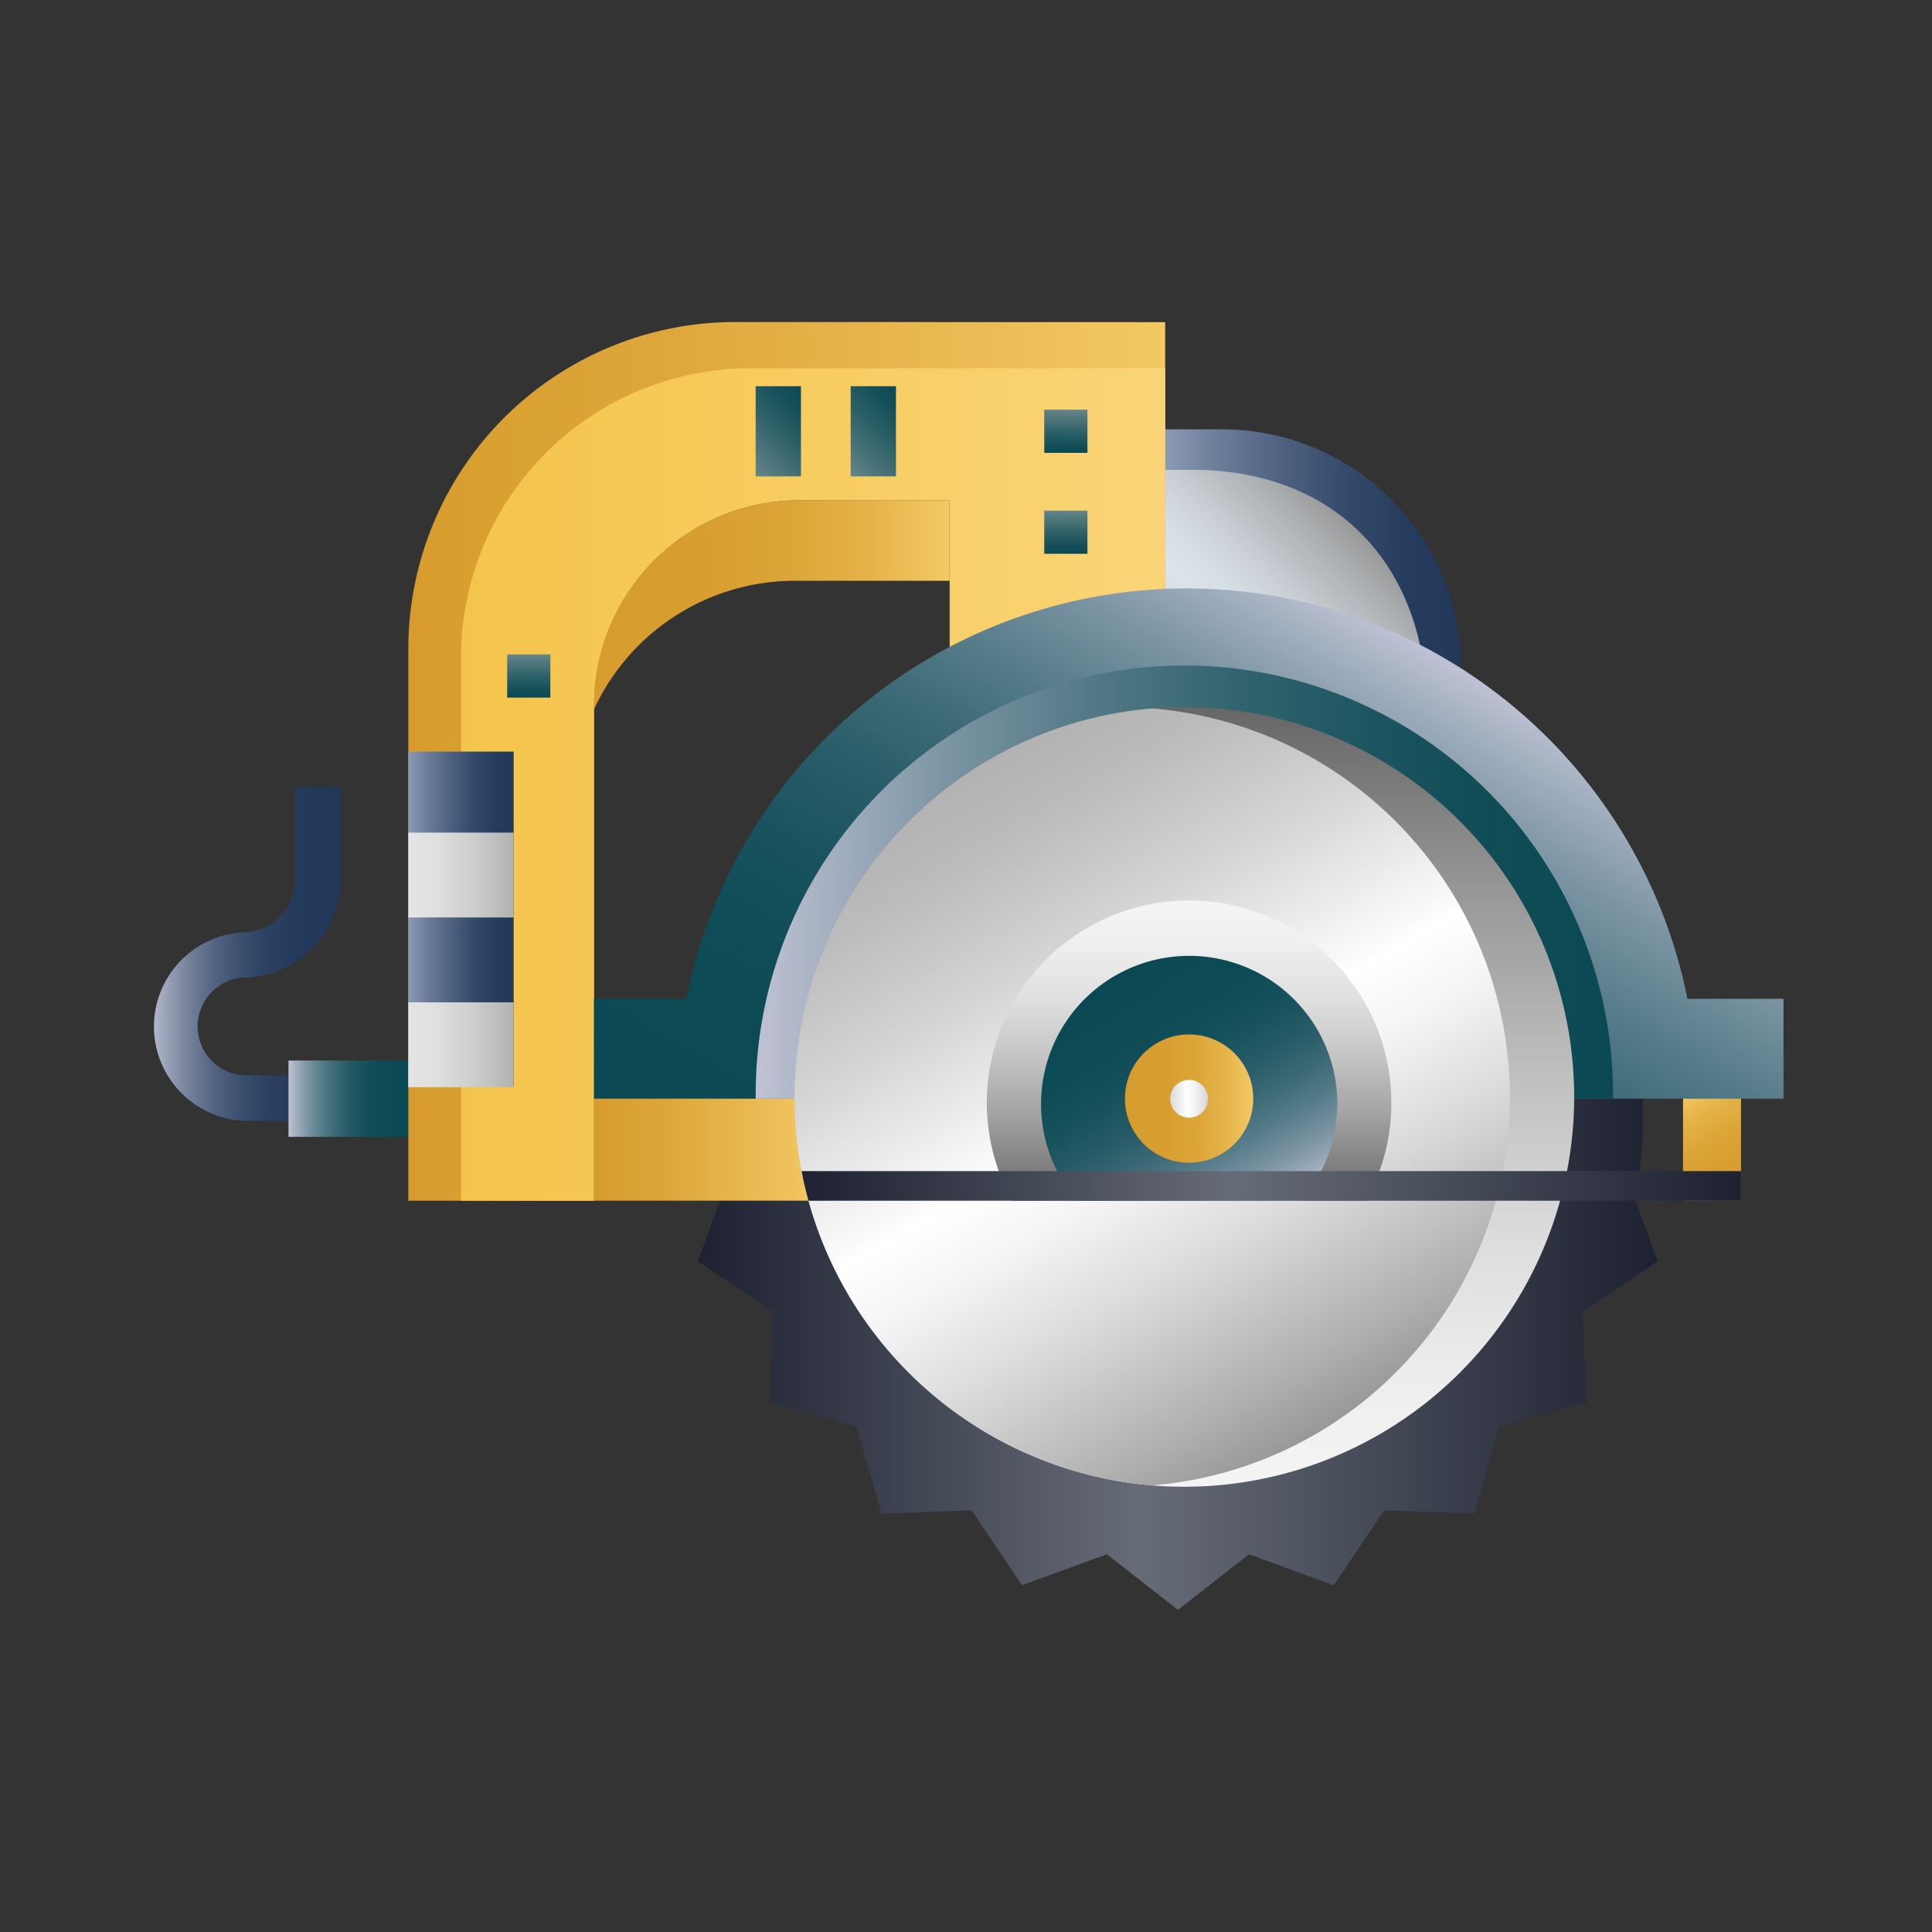 <?xml version="1.0" encoding="UTF-8" standalone="no"?> <svg xmlns="http://www.w3.org/2000/svg" xmlns:xlink="http://www.w3.org/1999/xlink" viewBox="0 0 512 512"><rect x="0" y="0" width="512" height="512" fill="#333333" stroke="none"/><defs><linearGradient id="linear-gradient" x1="39.35" y1="252.77" x2="90.18" y2="252.77" gradientUnits="userSpaceOnUse"><stop offset="0" stop-color="#bfc2d4"/><stop offset="0.01" stop-color="#b9bdd0"/><stop offset="0.12" stop-color="#919ab0"/><stop offset="0.23" stop-color="#6e7c96"/><stop offset="0.35" stop-color="#526380"/><stop offset="0.47" stop-color="#3c506f"/><stop offset="0.61" stop-color="#2d4263"/><stop offset="0.77" stop-color="#243a5c"/><stop offset="1" stop-color="#21385a"/></linearGradient><linearGradient id="linear-gradient-2" x1="308.78" y1="160.16" x2="387.13" y2="160.16" gradientUnits="userSpaceOnUse"><stop offset="0" stop-color="#8c9ab3"/><stop offset="0.18" stop-color="#6c7d99"/><stop offset="0.41" stop-color="#4c5f7e"/><stop offset="0.62" stop-color="#344a6a"/><stop offset="0.83" stop-color="#263c5e"/><stop offset="1" stop-color="#21385a"/></linearGradient><linearGradient id="linear-gradient-3" x1="363.68" y1="144.36" x2="306.01" y2="202.02" gradientUnits="userSpaceOnUse"><stop offset="0" stop-color="#989898"/><stop offset="0.13" stop-color="#afb2b5"/><stop offset="0.29" stop-color="#c7cdd2"/><stop offset="0.42" stop-color="#d6dee5"/><stop offset="0.52" stop-color="#dbe4eb"/><stop offset="0.6" stop-color="#d5dee4"/><stop offset="0.71" stop-color="#c5ccd1"/><stop offset="0.83" stop-color="#abafb2"/><stop offset="0.98" stop-color="#868787"/><stop offset="1" stop-color="gray"/></linearGradient><linearGradient id="linear-gradient-4" x1="76.46" y1="291.16" x2="108.21" y2="291.16" gradientUnits="userSpaceOnUse"><stop offset="0" stop-color="#bfc2d4"/><stop offset="0.06" stop-color="#a3b0c0"/><stop offset="0.16" stop-color="#7b94a3"/><stop offset="0.27" stop-color="#587d8b"/><stop offset="0.38" stop-color="#3c6a76"/><stop offset="0.5" stop-color="#265b67"/><stop offset="0.63" stop-color="#16515c"/><stop offset="0.78" stop-color="#0d4b55"/><stop offset="1" stop-color="#0a4953"/></linearGradient><linearGradient id="linear-gradient-5" x1="108.21" y1="201.78" x2="308.78" y2="201.78" gradientUnits="userSpaceOnUse"><stop offset="0" stop-color="#d79c2d"/><stop offset="0.31" stop-color="#dda63a"/><stop offset="0.86" stop-color="#eec15b"/><stop offset="1" stop-color="#f3c964"/></linearGradient><linearGradient id="linear-gradient-6" x1="157.41" y1="160.27" x2="251.67" y2="160.27" gradientUnits="userSpaceOnUse"><stop offset="0" stop-color="#d79c2d"/><stop offset="0.33" stop-color="#d89e30"/><stop offset="0.57" stop-color="#dda639"/><stop offset="0.78" stop-color="#e5b349"/><stop offset="0.96" stop-color="#f0c55f"/><stop offset="1" stop-color="#f3c964"/></linearGradient><linearGradient id="linear-gradient-7" x1="70.47" y1="207.9" x2="413.78" y2="207.9" gradientUnits="userSpaceOnUse"><stop offset="0" stop-color="#f3c243"/><stop offset="0.22" stop-color="#f5c650"/><stop offset="0.62" stop-color="#f9d271"/><stop offset="1" stop-color="#fddf95"/></linearGradient><linearGradient id="linear-gradient-8" x1="108.21" y1="243.42" x2="136.13" y2="243.42" xlink:href="#linear-gradient-2"/><linearGradient id="linear-gradient-9" x1="108.21" y1="231.89" x2="136.13" y2="231.89" gradientUnits="userSpaceOnUse"><stop offset="0" stop-color="#e5e5e5"/><stop offset="0.26" stop-color="#dfdfdf"/><stop offset="0.62" stop-color="#cdcdcd"/><stop offset="1" stop-color="#b2b2b2"/></linearGradient><linearGradient id="linear-gradient-10" x1="108.21" y1="276.88" x2="136.13" y2="276.88" xlink:href="#linear-gradient-9"/><linearGradient id="linear-gradient-11" x1="282.46" y1="135.32" x2="282.46" y2="146.76" gradientUnits="userSpaceOnUse"><stop offset="0" stop-color="#66868a"/><stop offset="0.12" stop-color="#587c81"/><stop offset="0.51" stop-color="#2e6168"/><stop offset="0.82" stop-color="#144f59"/><stop offset="1" stop-color="#0a4953"/></linearGradient><linearGradient id="linear-gradient-12" x1="282.46" y1="108.57" x2="282.46" y2="120.01" xlink:href="#linear-gradient-11"/><linearGradient id="linear-gradient-13" x1="222.46" y1="123.26" x2="240.41" y2="105.32" xlink:href="#linear-gradient-11"/><linearGradient id="linear-gradient-14" x1="197.28" y1="123.26" x2="215.23" y2="105.32" xlink:href="#linear-gradient-11"/><linearGradient id="linear-gradient-15" x1="140.13" y1="173.43" x2="140.13" y2="184.87" xlink:href="#linear-gradient-11"/><linearGradient id="linear-gradient-16" x1="461.78" y1="317.97" x2="445.63" y2="290" xlink:href="#linear-gradient-6"/><linearGradient id="linear-gradient-17" x1="184.94" y1="300.03" x2="439.31" y2="300.03" gradientUnits="userSpaceOnUse"><stop offset="0" stop-color="#1d2131"/><stop offset="0.46" stop-color="#666c77"/><stop offset="1" stop-color="#1d2131"/></linearGradient><linearGradient id="linear-gradient-18" x1="376.81" y1="170.93" x2="269.89" y2="356.11" xlink:href="#linear-gradient-4"/><linearGradient id="linear-gradient-19" x1="200.26" y1="233.77" x2="427.46" y2="233.77" gradientUnits="userSpaceOnUse"><stop offset="0" stop-color="#bfc2d4"/><stop offset="0.07" stop-color="#a9b3c4"/><stop offset="0.23" stop-color="#7993a2"/><stop offset="0.4" stop-color="#517885"/><stop offset="0.56" stop-color="#32646f"/><stop offset="0.72" stop-color="#1c5560"/><stop offset="0.86" stop-color="#0f4c56"/><stop offset="1" stop-color="#0a4953"/></linearGradient><linearGradient id="linear-gradient-20" x1="157.41" y1="304.68" x2="217.32" y2="304.68" xlink:href="#linear-gradient-5"/><linearGradient id="linear-gradient-21" x1="313.86" y1="394" x2="313.86" y2="187.39" gradientUnits="userSpaceOnUse"><stop offset="0" stop-color="#f4f4f4"/><stop offset="0.13" stop-color="#eee"/><stop offset="0.32" stop-color="#dcdcdc"/><stop offset="0.53" stop-color="#bfbfbf"/><stop offset="0.77" stop-color="#969696"/><stop offset="1" stop-color="#666"/></linearGradient><linearGradient id="linear-gradient-22" x1="255.8" y1="204.91" x2="354.86" y2="376.48" gradientUnits="userSpaceOnUse"><stop offset="0" stop-color="#b2b2b2"/><stop offset="0.1" stop-color="#bbb"/><stop offset="0.26" stop-color="#d3d3d3"/><stop offset="0.47" stop-color="#fafafa"/><stop offset="0.49" stop-color="#fff"/><stop offset="0.58" stop-color="#f5f5f5"/><stop offset="0.72" stop-color="#dbdbdb"/><stop offset="0.91" stop-color="#b0b0b0"/><stop offset="1" stop-color="#989898"/></linearGradient><linearGradient id="linear-gradient-23" x1="315.12" y1="238.63" x2="315.12" y2="318.2" gradientUnits="userSpaceOnUse"><stop offset="0" stop-color="#f4f4f4"/><stop offset="0.14" stop-color="#efefef"/><stop offset="0.32" stop-color="#e0e0e0"/><stop offset="0.51" stop-color="#c6c6c6"/><stop offset="0.71" stop-color="#a3a3a3"/><stop offset="0.93" stop-color="#777"/><stop offset="1" stop-color="#666"/></linearGradient><linearGradient id="linear-gradient-24" x1="333.66" y1="324.64" x2="295.49" y2="258.52" xlink:href="#linear-gradient-4"/><linearGradient id="linear-gradient-25" x1="304.1" y1="290.7" x2="326.14" y2="290.7" gradientTransform="translate(531.48 -79.43) rotate(77.62)" xlink:href="#linear-gradient-22"/><linearGradient id="linear-gradient-26" x1="298.1" y1="291.16" x2="332.14" y2="291.16" xlink:href="#linear-gradient-6"/><linearGradient id="linear-gradient-27" x1="212.42" y1="314.28" x2="461.39" y2="314.28" xlink:href="#linear-gradient-17"/></defs><title>Circular_saw</title><g id="Circular_saw"><path d="M76.6,297H64.3a25,25,0,0,1,0-49.91,13.89,13.89,0,0,0,13.88-13.87v-24.6h12v24.6A25.9,25.9,0,0,1,64.3,259.05a13,13,0,0,0,0,25.91H76.6Z" style="fill:url(#linear-gradient)"/><path d="M387.13,177v29.49H308.78V113.78h15.09A63.26,63.26,0,0,1,387.13,177Z" style="fill:url(#linear-gradient-2)"/><path d="M378,187v17.8H308.78V124.5h7C356.77,124.5,378,153,378,187Z" style="fill:url(#linear-gradient-3)"/><rect x="76.46" y="281.05" width="31.75" height="20.23" style="fill:url(#linear-gradient-4)"/><path d="M308.78,85.37v70.56l-46,10.68-11.09,2.58V132.57h-39.8A54.46,54.46,0,0,0,157.41,187V318.2h-49.2V172a86.65,86.65,0,0,1,86.65-86.66Z" style="fill:url(#linear-gradient-5)"/><path d="M251.67,132.57H211.86A54.45,54.45,0,0,0,157.41,187V188a58.64,58.64,0,0,1,53.24-34.09h41V132.57Z" style="fill:url(#linear-gradient-6)"/><path d="M198.85,97.6a76.69,76.69,0,0,0-76.68,76.69V318.2h35.24V187a54.45,54.45,0,0,1,54.45-54.46h39.81v40.72l57.12-17.24V97.6Z" style="fill:url(#linear-gradient-7)"/><rect x="108.21" y="199.18" width="27.92" height="88.47" style="fill:url(#linear-gradient-8)"/><rect x="108.21" y="220.65" width="27.92" height="22.49" style="fill:url(#linear-gradient-9)"/><rect x="108.21" y="265.63" width="27.92" height="22.49" style="fill:url(#linear-gradient-10)"/><rect x="276.74" y="135.32" width="11.44" height="11.44" style="fill:url(#linear-gradient-11)"/><rect x="276.74" y="108.57" width="11.44" height="11.44" style="fill:url(#linear-gradient-12)"/><rect x="225.44" y="102.35" width="12" height="23.89" style="fill:url(#linear-gradient-13)"/><rect x="200.26" y="102.35" width="12" height="23.89" style="fill:url(#linear-gradient-14)"/><rect x="134.41" y="173.43" width="11.44" height="11.44" style="fill:url(#linear-gradient-15)"/><rect x="446.02" y="289.77" width="15.37" height="28.42" style="fill:url(#linear-gradient-16)"/><path d="M439.31,334.26l-6.05-16.54h-.08a21.48,21.48,0,0,0,.63-2.75A121.63,121.63,0,0,0,313.93,173.43q-5.06,0-10,.42A121.58,121.58,0,0,0,194.56,317.72H191l-6.05,16.53,19.84,13.36L204,371.53l23,6.56,6.58,23,23.9-.83,13.36,19.85,22.47-8.22,18.85,14.73L331,411.9l22.46,8.22,13.37-19.85,23.91.83,6.56-23,23-6.56-.83-23.92Z" style="fill:url(#linear-gradient-17)"/><path d="M472.65,264.7v26.47H157.41V264.7h24.47a135.28,135.28,0,0,1,265.31,0Z" style="fill:url(#linear-gradient-18)"/><path d="M427.46,290c0,.39,0,.8,0,1.2H200.27c0-.4,0-.81,0-1.2A113.61,113.61,0,0,1,304.48,176.75c3.1-.26,6.22-.38,9.37-.38A113.6,113.6,0,0,1,427.46,290Z" style="fill:url(#linear-gradient-19)"/><rect x="157.41" y="291.16" width="59.91" height="27.03" style="fill:url(#linear-gradient-20)"/><path d="M417.17,290.69A103.31,103.31,0,0,1,313.85,394c-2.86,0-5.71-.11-8.52-.35a103.31,103.31,0,0,1,0-205.91c2.81-.24,5.66-.35,8.52-.35A103.31,103.31,0,0,1,417.17,290.69Z" style="fill:url(#linear-gradient-21)"/><path d="M400.12,290.7a103.6,103.6,0,0,1-1.87,19.66q-.76,4-1.83,7.84a103.37,103.37,0,0,1-91.09,75.45,103.36,103.36,0,0,1-91.08-75.45q-1.06-3.87-1.83-7.84a103.4,103.4,0,0,1,92.91-122.62A103.32,103.32,0,0,1,400.12,290.7Z" style="fill:url(#linear-gradient-22)"/><path d="M368.72,292.21a53.3,53.3,0,0,1-6.72,26H268.24a53.6,53.6,0,1,1,100.48-26Z" style="fill:url(#linear-gradient-23)"/><path d="M354.38,292.52a39.1,39.1,0,0,1-9.56,25.68H285.41a39.26,39.26,0,1,1,69-25.68Z" style="fill:url(#linear-gradient-24)"/><circle cx="315.12" cy="290.7" r="11.02" transform="matrix(0.21, -0.98, 0.98, 0.21, -36.39, 536.15)" style="fill:url(#linear-gradient-25)"/><path d="M315.12,274.14a17,17,0,1,0,17,17A17,17,0,0,0,315.12,274.14Zm0,22.05a5,5,0,1,1,5-5A5,5,0,0,1,315.12,296.19Z" style="fill:url(#linear-gradient-26)"/><path d="M461.39,310.36v7.84H214.25q-1.06-3.87-1.83-7.84Z" style="fill:url(#linear-gradient-27)"/></g></svg>